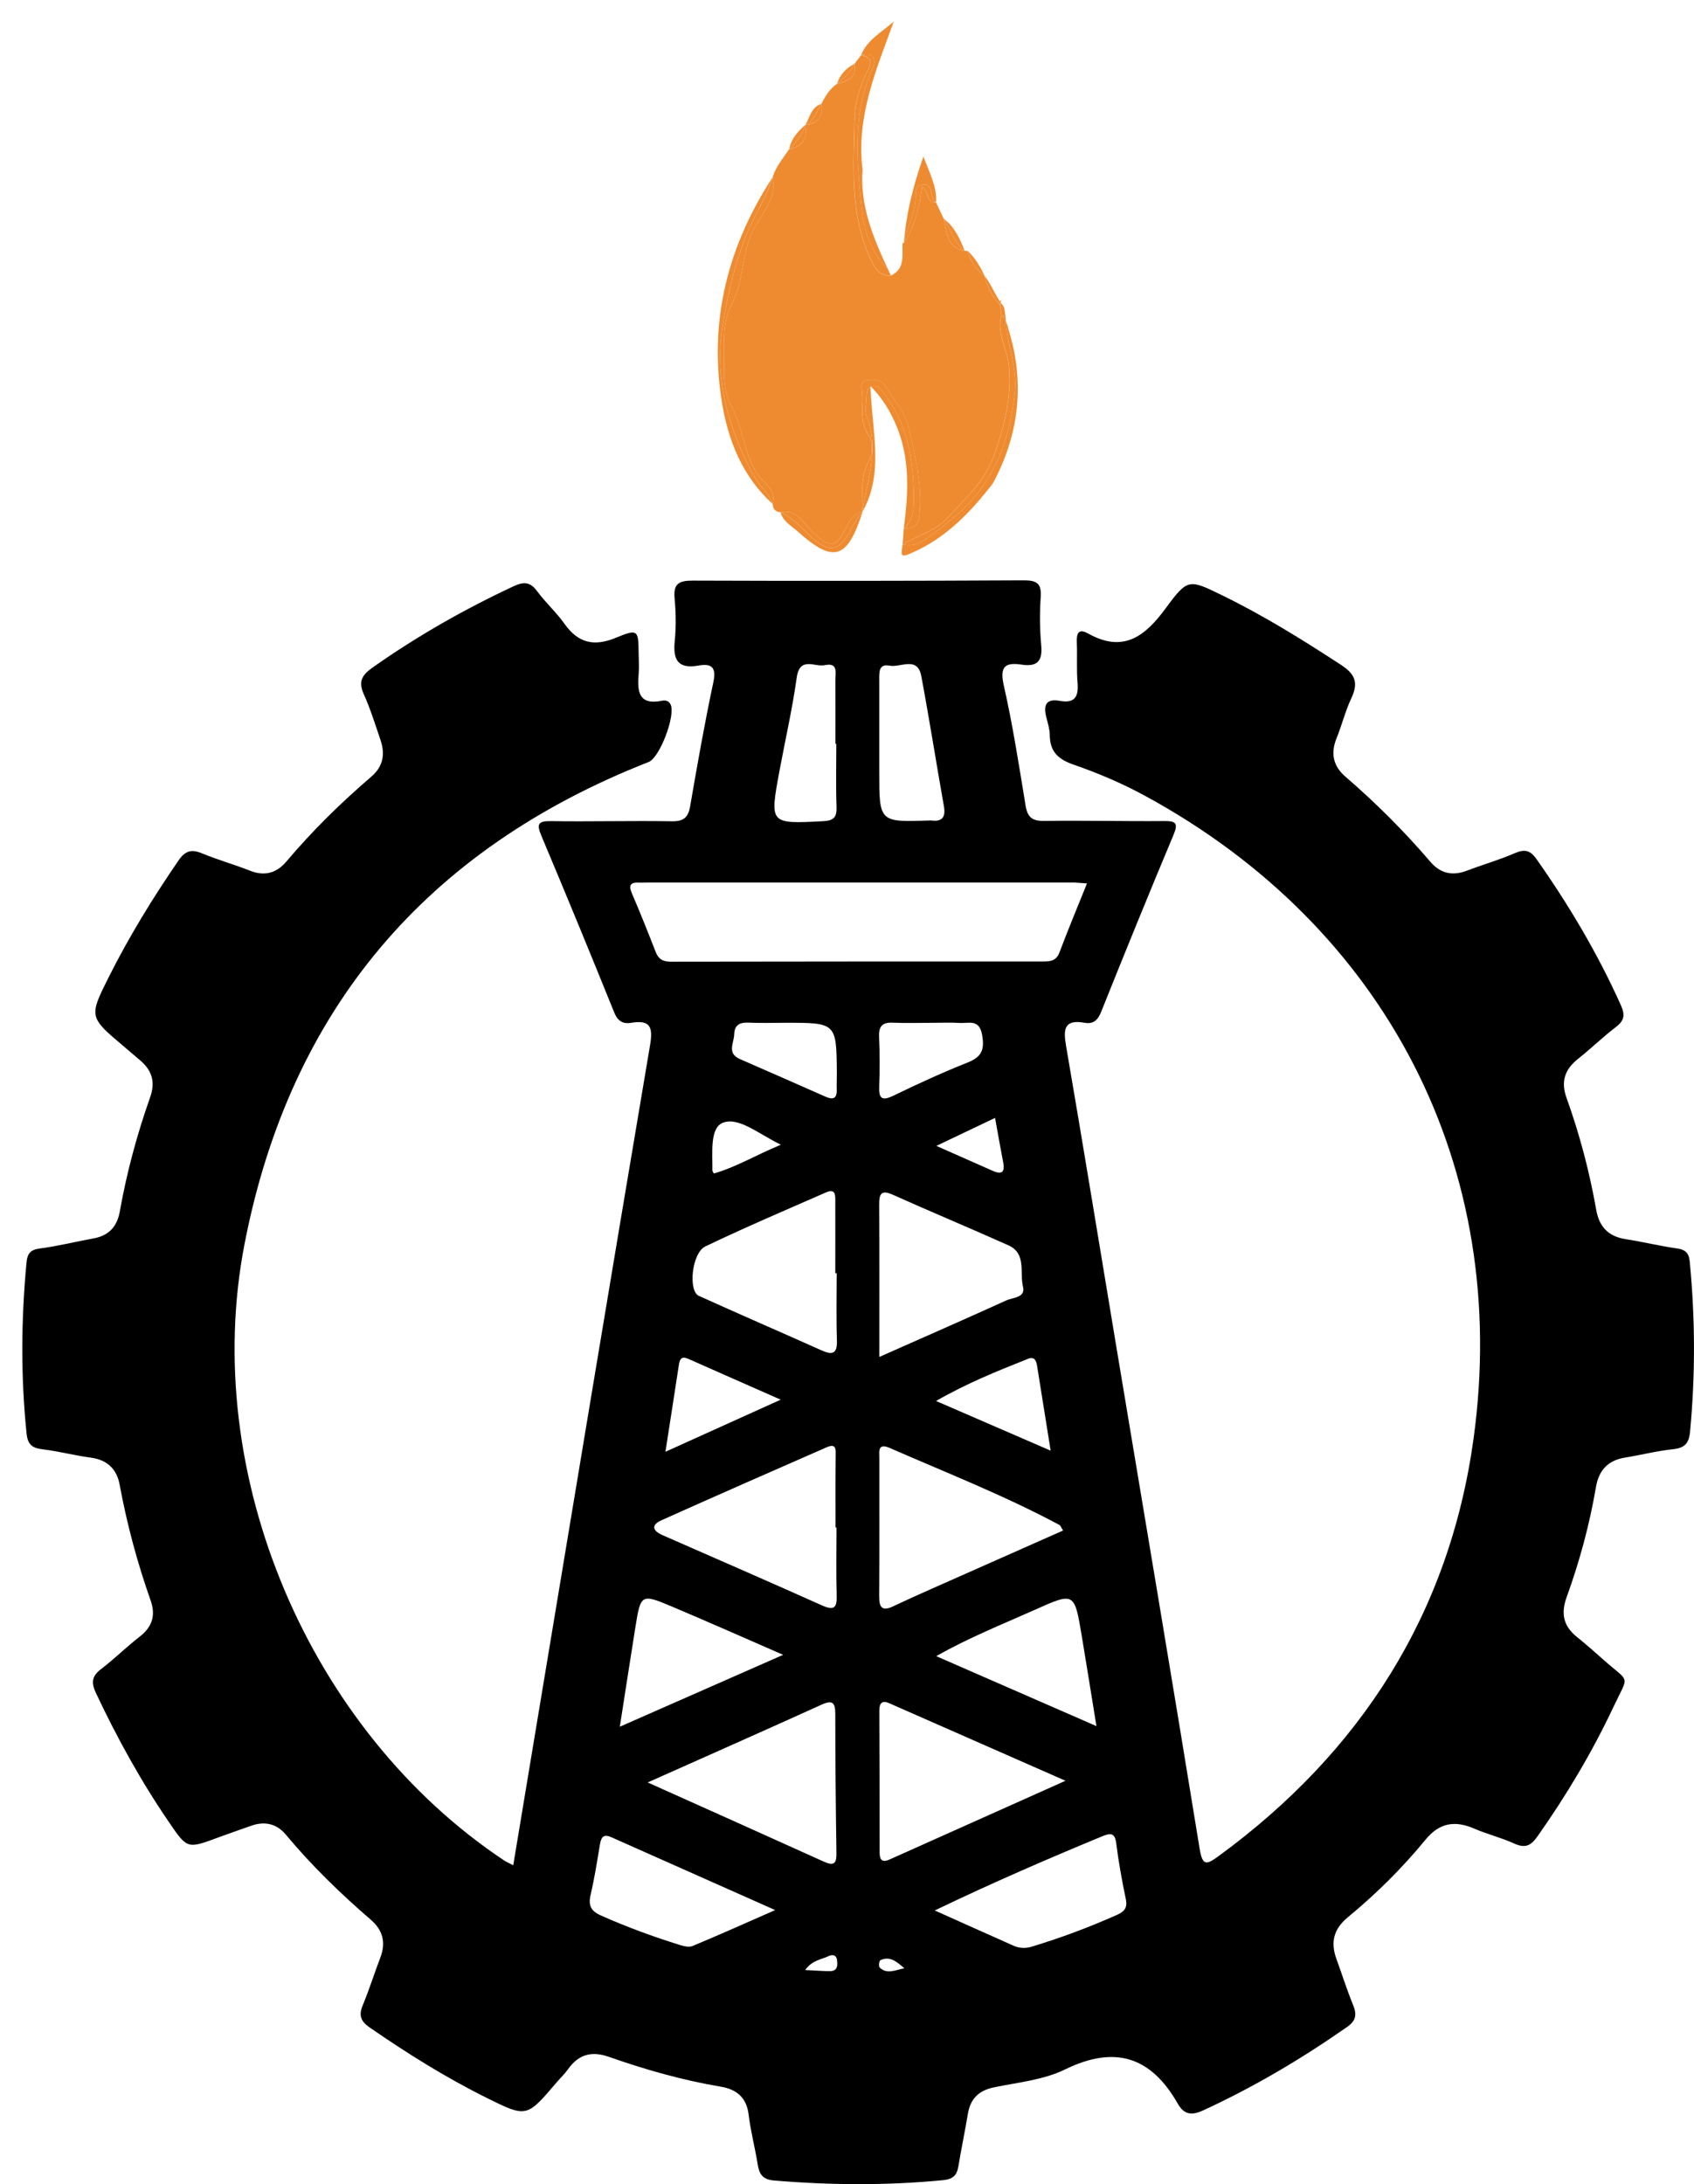 <svg width="45" height="58" viewBox="0 0 45 58" fill="none" xmlns="http://www.w3.org/2000/svg">
<path d="M44.558 33.154C44.094 33.088 43.638 32.976 43.176 32.904C42.722 32.831 42.482 32.576 42.403 32.129C42.224 31.115 41.962 30.122 41.614 29.154C41.456 28.714 41.571 28.392 41.927 28.112C42.266 27.844 42.576 27.539 42.919 27.278C43.147 27.105 43.177 26.96 43.056 26.69C42.441 25.32 41.68 24.039 40.816 22.813C40.643 22.567 40.493 22.547 40.233 22.659C39.821 22.837 39.385 22.962 38.964 23.122C38.581 23.267 38.261 23.195 37.994 22.882C37.302 22.073 36.549 21.322 35.742 20.626C35.418 20.347 35.34 20.01 35.504 19.606C35.646 19.255 35.737 18.883 35.897 18.542C36.082 18.147 36.017 17.914 35.632 17.662C34.605 16.99 33.566 16.345 32.463 15.807C31.593 15.384 31.555 15.35 30.971 16.146C30.419 16.898 29.843 17.349 28.901 16.821C28.644 16.678 28.595 16.827 28.605 17.059C28.62 17.419 28.595 17.782 28.625 18.14C28.655 18.51 28.543 18.683 28.15 18.611C27.78 18.544 27.713 18.735 27.795 19.049C27.836 19.206 27.885 19.366 27.887 19.525C27.892 19.969 28.117 20.167 28.532 20.31C29.176 20.533 29.813 20.804 30.412 21.13C36.823 24.611 40.139 31.009 39.143 38.211C38.501 42.85 36.151 46.525 32.371 49.289C32.051 49.522 31.944 49.56 31.867 49.09C31.142 44.628 30.389 40.171 29.646 35.712C29.205 33.065 28.774 30.417 28.319 27.772C28.243 27.329 28.266 27.063 28.814 27.16C29.039 27.2 29.161 27.095 29.251 26.871C29.88 25.299 30.52 23.73 31.174 22.169C31.302 21.863 31.24 21.8 30.926 21.803C29.861 21.812 28.798 21.785 27.733 21.8C27.413 21.804 27.293 21.695 27.243 21.387C27.068 20.321 26.903 19.25 26.664 18.198C26.551 17.694 26.703 17.583 27.145 17.65C27.545 17.71 27.698 17.561 27.66 17.146C27.621 16.716 27.616 16.28 27.646 15.849C27.672 15.471 27.519 15.409 27.177 15.411C24.255 15.426 21.332 15.429 18.41 15.418C18.047 15.417 17.883 15.489 17.92 15.886C17.955 16.262 17.962 16.646 17.924 17.021C17.873 17.52 18.007 17.771 18.555 17.674C18.899 17.613 19.035 17.716 18.95 18.114C18.718 19.206 18.523 20.307 18.334 21.407C18.281 21.714 18.159 21.815 17.839 21.809C16.776 21.791 15.711 21.821 14.646 21.805C14.307 21.8 14.243 21.869 14.379 22.188C15.036 23.748 15.681 25.314 16.315 26.883C16.407 27.11 16.542 27.198 16.765 27.161C17.275 27.076 17.351 27.272 17.268 27.756C16.211 34.007 15.176 40.262 14.135 46.516C13.97 47.507 13.806 48.498 13.634 49.532C13.511 49.468 13.45 49.442 13.393 49.405C8.211 45.958 5.308 39.151 6.496 33.034C7.705 26.804 11.329 22.55 17.233 20.234C17.526 20.119 17.955 18.99 17.813 18.706C17.761 18.602 17.669 18.592 17.588 18.608C16.945 18.738 16.93 18.341 16.966 17.888C16.98 17.709 16.967 17.527 16.965 17.346C16.959 16.726 16.945 16.695 16.358 16.937C15.782 17.174 15.36 17.079 14.998 16.569C14.781 16.262 14.494 16.004 14.269 15.7C14.082 15.445 13.911 15.443 13.637 15.571C12.328 16.183 11.079 16.893 9.897 17.727C9.613 17.928 9.514 18.098 9.663 18.433C9.84 18.826 9.968 19.241 10.107 19.649C10.235 20.024 10.181 20.352 9.863 20.625C9.055 21.318 8.297 22.062 7.609 22.876C7.348 23.184 7.034 23.276 6.643 23.122C6.224 22.956 5.787 22.835 5.372 22.663C5.091 22.546 4.924 22.586 4.744 22.847C4.06 23.843 3.429 24.87 2.887 25.95C2.358 27.004 2.367 27.01 3.292 27.79C3.43 27.906 3.565 28.026 3.704 28.141C4.029 28.411 4.139 28.714 3.987 29.142C3.639 30.128 3.366 31.138 3.183 32.169C3.111 32.57 2.893 32.813 2.484 32.886C2.006 32.973 1.532 33.092 1.051 33.155C0.796 33.188 0.725 33.302 0.704 33.531C0.561 35.043 0.55 36.553 0.706 38.067C0.737 38.372 0.863 38.454 1.137 38.487C1.565 38.539 1.986 38.651 2.414 38.708C2.85 38.768 3.102 39.009 3.178 39.425C3.372 40.473 3.647 41.497 4.002 42.502C4.138 42.888 4.049 43.197 3.718 43.455C3.363 43.731 3.041 44.05 2.684 44.323C2.433 44.513 2.421 44.69 2.551 44.964C3.113 46.156 3.748 47.306 4.493 48.394C4.976 49.1 4.973 49.1 5.803 48.792C6.088 48.686 6.379 48.588 6.666 48.485C7.027 48.356 7.347 48.423 7.594 48.72C8.277 49.539 9.039 50.279 9.845 50.974C10.175 51.258 10.256 51.587 10.101 51.99C9.94 52.411 9.806 52.843 9.633 53.257C9.522 53.526 9.59 53.681 9.822 53.841C10.817 54.528 11.84 55.168 12.923 55.706C13.988 56.236 13.99 56.231 14.773 55.313C14.878 55.19 14.998 55.077 15.091 54.945C15.372 54.552 15.716 54.458 16.177 54.62C17.146 54.961 18.134 55.241 19.149 55.412C19.555 55.48 19.831 55.69 19.886 56.149C19.939 56.595 20.058 57.034 20.128 57.479C20.17 57.741 20.265 57.879 20.561 57.903C22.056 58.028 23.549 58.039 25.043 57.895C25.316 57.87 25.42 57.767 25.46 57.52C25.536 57.057 25.634 56.599 25.71 56.138C25.777 55.733 25.997 55.514 26.405 55.429C27.04 55.298 27.719 55.234 28.288 54.956C29.616 54.306 30.573 54.611 31.287 55.863C31.444 56.138 31.636 56.191 31.953 56.045C33.301 55.426 34.569 54.675 35.783 53.827C36.029 53.655 36.046 53.492 35.942 53.238C35.779 52.838 35.649 52.425 35.501 52.019C35.341 51.579 35.426 51.225 35.802 50.915C36.554 50.295 37.247 49.609 37.866 48.855C38.235 48.404 38.645 48.336 39.158 48.557C39.504 48.707 39.877 48.798 40.22 48.953C40.505 49.083 40.659 49.025 40.84 48.768C41.611 47.675 42.294 46.531 42.863 45.322C43.278 44.441 43.31 44.713 42.584 44.065C42.356 43.862 42.125 43.659 41.887 43.467C41.53 43.179 41.459 42.849 41.617 42.412C41.961 41.462 42.225 40.488 42.395 39.491C42.471 39.047 42.71 38.781 43.163 38.707C43.59 38.638 44.012 38.529 44.441 38.484C44.749 38.451 44.864 38.336 44.895 38.02C45.037 36.525 45.033 35.033 44.89 33.538C44.874 33.308 44.807 33.19 44.558 33.154ZM28.733 43.424C28.863 44.198 28.985 44.972 29.126 45.837C27.674 45.203 26.312 44.609 24.87 43.979C25.758 43.477 26.632 43.132 27.486 42.75C28.538 42.279 28.541 42.281 28.733 43.424ZM26.733 34.532C25.639 35.029 24.538 35.511 23.358 36.034C23.358 34.618 23.362 33.303 23.355 31.989C23.354 31.702 23.406 31.586 23.721 31.728C24.739 32.185 25.769 32.612 26.787 33.069C27.275 33.288 27.082 33.794 27.175 34.167C27.25 34.463 26.908 34.452 26.733 34.532ZM27.309 36.083C27.485 36.012 27.529 36.142 27.55 36.274C27.667 36.995 27.781 37.716 27.91 38.522C26.878 38.075 25.929 37.663 24.866 37.203C25.706 36.721 26.507 36.403 27.309 36.083ZM26.375 31.093C25.905 30.886 25.435 30.677 24.874 30.429C25.444 30.157 25.921 29.93 26.433 29.686C26.512 30.12 26.576 30.489 26.647 30.855C26.696 31.101 26.636 31.209 26.375 31.093ZM25.705 28.215C25.039 28.48 24.385 28.779 23.739 29.093C23.401 29.257 23.343 29.149 23.356 28.828C23.372 28.398 23.371 27.966 23.352 27.536C23.34 27.258 23.433 27.144 23.718 27.157C24.059 27.173 24.4 27.161 24.742 27.161C24.993 27.161 25.246 27.149 25.497 27.164C25.736 27.18 26.018 27.05 26.091 27.491C26.157 27.888 26.072 28.068 25.705 28.215ZM23.359 38.721C23.359 38.552 23.309 38.31 23.629 38.448C25.143 39.11 26.683 39.713 28.143 40.495C28.17 40.508 28.182 40.552 28.24 40.643C27.04 41.174 25.876 41.69 24.713 42.206C24.384 42.352 24.055 42.5 23.73 42.654C23.442 42.792 23.353 42.697 23.355 42.394C23.363 41.17 23.357 39.946 23.359 38.721ZM23.62 45.228C25.147 45.898 26.673 46.571 28.304 47.288C26.674 48.017 25.152 48.698 23.631 49.379C23.445 49.462 23.367 49.401 23.367 49.2C23.367 47.94 23.364 46.68 23.359 45.419C23.359 45.22 23.438 45.148 23.62 45.228ZM23.633 17.677C23.922 17.733 24.374 17.415 24.474 17.956C24.689 19.106 24.871 20.262 25.075 21.415C25.124 21.7 25.029 21.826 24.738 21.788C24.72 21.786 24.702 21.787 24.684 21.788C23.357 21.833 23.357 21.833 23.357 20.503C23.357 20.25 23.357 19.998 23.357 19.746C23.357 19.187 23.358 18.628 23.357 18.07C23.358 17.871 23.328 17.617 23.633 17.677ZM20.703 20.488C20.857 19.657 21.047 18.832 21.164 17.995C21.244 17.42 21.648 17.72 21.908 17.664C22.28 17.584 22.188 17.88 22.191 18.078C22.195 18.637 22.192 19.195 22.192 19.753C22.2 19.753 22.208 19.753 22.216 19.753C22.216 20.312 22.202 20.871 22.222 21.427C22.232 21.708 22.144 21.793 21.86 21.807C20.446 21.879 20.445 21.886 20.703 20.488ZM16.876 43.227C17.02 42.323 17.027 42.315 17.868 42.67C18.807 43.066 19.738 43.479 20.804 43.944C19.296 44.608 17.935 45.206 16.465 45.853C16.612 44.912 16.742 44.069 16.876 43.227ZM22.227 28.935C22.237 29.18 22.123 29.209 21.926 29.121C21.169 28.786 20.412 28.453 19.654 28.123C19.305 27.971 19.495 27.703 19.503 27.471C19.511 27.214 19.653 27.145 19.891 27.156C20.215 27.172 20.539 27.16 20.864 27.16C22.219 27.159 22.22 27.159 22.23 28.502C22.231 28.647 22.222 28.791 22.227 28.935ZM20.744 30.398C20.061 30.682 19.543 30.998 18.962 31.162C18.938 31.114 18.924 31.098 18.924 31.083C18.931 30.621 18.846 29.936 19.217 29.809C19.642 29.664 20.152 30.113 20.744 30.398ZM21.941 31.665C22.209 31.548 22.189 31.755 22.189 31.919C22.191 32.549 22.189 33.18 22.189 33.81C22.201 33.81 22.214 33.81 22.226 33.81C22.226 34.404 22.212 35 22.232 35.593C22.244 35.95 22.116 35.99 21.821 35.858C20.737 35.372 19.645 34.901 18.564 34.411C18.276 34.28 18.376 33.272 18.737 33.099C19.792 32.593 20.869 32.135 21.941 31.665ZM20.739 37.168C19.667 37.652 18.714 38.083 17.677 38.552C17.806 37.712 17.924 36.971 18.036 36.23C18.061 36.067 18.124 36.013 18.286 36.085C19.066 36.432 19.848 36.775 20.739 37.168ZM21.956 38.434C22.223 38.317 22.201 38.49 22.199 38.673C22.192 39.303 22.196 39.933 22.196 40.563C22.205 40.563 22.212 40.563 22.221 40.563C22.221 41.156 22.209 41.75 22.225 42.344C22.234 42.65 22.197 42.793 21.844 42.635C20.434 42.004 19.017 41.387 17.602 40.767C17.337 40.651 17.288 40.499 17.566 40.373C19.026 39.717 20.491 39.077 21.956 38.434ZM21.894 49.44C20.373 48.751 18.848 48.07 17.206 47.333C18.829 46.608 20.326 45.948 21.816 45.271C22.115 45.135 22.189 45.209 22.189 45.517C22.189 46.742 22.201 47.965 22.219 49.19C22.223 49.444 22.189 49.573 21.894 49.44ZM18.398 51.676C18.31 51.713 18.182 51.686 18.084 51.656C17.363 51.433 16.655 51.173 15.963 50.866C15.7 50.749 15.623 50.603 15.688 50.323C15.79 49.887 15.86 49.444 15.933 49.001C15.964 48.813 16.01 48.685 16.237 48.786C17.641 49.41 19.044 50.034 20.592 50.722C19.765 51.086 19.084 51.39 18.398 51.676ZM22.041 52.344C21.849 52.343 21.657 52.327 21.389 52.314C21.582 52.047 21.811 52.04 21.993 51.952C22.094 51.902 22.212 51.893 22.234 52.047C22.254 52.192 22.25 52.346 22.041 52.344ZM17.818 25.538C17.605 25.538 17.489 25.466 17.415 25.272C17.212 24.752 17.005 24.233 16.785 23.721C16.688 23.494 16.76 23.426 16.982 23.438C17.054 23.441 17.126 23.436 17.199 23.436C20.968 23.436 24.737 23.436 28.506 23.436C28.608 23.436 28.712 23.45 28.875 23.46C28.619 24.097 28.37 24.69 28.143 25.294C28.06 25.512 27.91 25.532 27.719 25.532C24.419 25.532 21.118 25.532 17.818 25.538ZM23.366 52.245C23.335 52.215 23.355 52.069 23.387 52.053C23.652 51.929 23.834 52.108 24.024 52.268C23.793 52.31 23.559 52.44 23.366 52.245ZM29.675 50.848C28.935 51.178 28.178 51.461 27.403 51.695C27.241 51.744 27.08 51.737 26.929 51.67C26.274 51.38 25.621 51.086 24.831 50.732C26.394 49.982 27.842 49.357 29.299 48.755C29.512 48.668 29.619 48.682 29.652 48.951C29.715 49.45 29.805 49.946 29.908 50.438C29.954 50.666 29.863 50.764 29.675 50.848Z" fill="black"/>
<path d="M19.988 6.148C19.69 6.776 19.763 7.464 19.447 8.056C19.156 8.602 19.246 9.198 19.232 9.781C19.224 10.14 19.261 10.473 19.439 10.808C19.731 11.361 19.764 12.018 20.1 12.566C20.258 12.825 20.636 12.981 20.524 13.382C20.53 13.517 20.599 13.591 20.733 13.605C21.204 13.515 21.365 13.932 21.626 14.168C22.062 14.561 22.217 14.546 22.477 14.014C22.572 13.818 22.671 13.637 22.911 13.599L22.907 13.597C22.939 13.141 22.82 12.679 23.087 12.235C23.188 12.065 23.187 11.716 23.077 11.559C22.826 11.201 22.932 10.831 22.91 10.465C22.902 10.335 22.835 10.122 23.015 10.094C23.189 10.068 23.421 10.068 23.536 10.27C23.73 10.612 24.024 10.895 24.121 11.298C24.311 12.092 24.507 12.883 24.421 13.712C24.394 13.971 24.232 14.037 24.008 14.031C23.998 14.172 23.988 14.313 23.978 14.454C24.376 14.229 24.862 14.084 25.155 13.765C25.617 13.261 26.147 12.808 26.402 12.101C26.683 11.317 26.874 10.547 26.8 9.72C26.76 9.268 26.469 8.851 26.604 8.371C26.593 8.283 26.581 8.197 26.57 8.109C26.367 7.882 26.224 7.622 26.149 7.325L26.155 7.321C25.925 7.162 25.779 6.946 25.717 6.673C25.689 6.663 25.66 6.658 25.629 6.663C25.145 6.573 25.151 6.163 25.07 5.809C25.001 5.665 24.933 5.521 24.865 5.377C24.606 5.382 24.685 5.108 24.499 4.945C24.413 5.503 24.312 6.018 24.008 6.457L23.977 6.451C23.957 6.771 24.058 7.135 23.664 7.319C23.359 7.331 23.241 7.13 23.127 6.888C22.564 5.691 22.679 4.416 22.7 3.158C22.707 2.703 22.856 2.256 23.063 1.842C23.176 1.615 23.102 1.508 22.873 1.465C22.814 1.544 22.754 1.622 22.695 1.701C22.771 2.077 22.505 2.154 22.233 2.227C22.039 2.361 21.922 2.555 21.818 2.76C21.876 3.098 21.727 3.279 21.393 3.318V3.319C21.471 3.684 21.307 3.888 20.959 3.969C20.799 4.207 20.605 4.427 20.524 4.712C20.651 5.292 20.195 5.713 19.988 6.148Z" fill="#EE8B30"/>
<path d="M23.122 10.28C23.129 10.277 23.136 10.274 23.145 10.271C23.136 10.262 23.13 10.254 23.121 10.244C23.121 10.257 23.122 10.269 23.122 10.28Z" fill="#EE8B30"/>
<path d="M20.524 13.382C20.411 13.071 20.14 12.865 19.99 12.579C19.337 11.335 18.96 10.011 19.2 8.616C19.338 7.804 19.52 6.982 19.842 6.2C20.051 5.693 20.363 5.236 20.524 4.708C19.332 6.536 18.823 8.525 19.179 10.694C19.348 11.719 19.729 12.66 20.524 13.382Z" fill="#EE8B30"/>
<path d="M19.2 8.616C18.961 10.011 19.338 11.335 19.991 12.579C20.14 12.865 20.411 13.071 20.524 13.382C20.636 12.981 20.258 12.825 20.1 12.566C19.763 12.018 19.732 11.361 19.44 10.808C19.262 10.473 19.224 10.14 19.233 9.781C19.247 9.198 19.157 8.602 19.447 8.056C19.762 7.464 19.691 6.776 19.989 6.148C20.195 5.712 20.651 5.292 20.526 4.707C20.366 5.235 20.052 5.691 19.843 6.199C19.521 6.982 19.339 7.804 19.2 8.616Z" fill="#EE8B30"/>
<path d="M26.806 8.799C26.779 8.707 26.758 8.611 26.718 8.525C26.748 9.171 27.037 9.782 26.957 10.451C26.829 11.531 26.533 12.506 25.761 13.337C25.438 13.684 25.083 13.957 24.717 14.231C24.507 14.388 24.272 14.536 23.98 14.451C23.924 14.795 23.931 14.811 24.248 14.67C25.141 14.276 25.789 13.593 26.374 12.838C27.066 11.551 27.227 10.206 26.806 8.799Z" fill="#EE8B30"/>
<path d="M24.718 14.231C25.084 13.957 25.439 13.684 25.762 13.338C26.534 12.506 26.829 11.531 26.958 10.451C27.037 9.783 26.749 9.172 26.719 8.525C26.693 8.468 26.658 8.414 26.606 8.37C26.471 8.849 26.762 9.267 26.802 9.719C26.876 10.546 26.685 11.316 26.404 12.1C26.15 12.807 25.621 13.259 25.157 13.764C24.864 14.085 24.379 14.23 23.98 14.453C24.273 14.536 24.508 14.388 24.718 14.231Z" fill="#EE8B30"/>
<path d="M23.02 10.531C23.014 10.711 22.966 10.912 23.028 11.068C23.378 11.934 23.021 12.757 22.908 13.595C23.485 12.58 23.17 11.482 23.123 10.28C23.026 10.329 23.023 10.433 23.02 10.531Z" fill="#EE8B30"/>
<path d="M24.275 13.186C24.267 12.183 24.096 11.232 23.458 10.414C23.369 10.299 23.296 10.225 23.154 10.267C23.15 10.268 23.148 10.27 23.144 10.271C23.478 10.627 23.64 10.919 23.78 11.232C24.186 12.141 24.133 13.082 24.008 14.03C24.271 13.803 24.278 13.498 24.275 13.186Z" fill="#EE8B30"/>
<path d="M24.422 13.711C24.508 12.883 24.312 12.091 24.122 11.296C24.025 10.894 23.731 10.611 23.537 10.269C23.422 10.066 23.19 10.066 23.016 10.093C22.836 10.12 22.904 10.334 22.911 10.464C22.933 10.83 22.827 11.2 23.078 11.557C23.188 11.714 23.189 12.064 23.088 12.234C22.821 12.678 22.94 13.14 22.908 13.596C23.02 12.758 23.378 11.935 23.028 11.069C22.965 10.912 23.014 10.712 23.019 10.532C23.023 10.434 23.025 10.33 23.122 10.282C23.122 10.27 23.121 10.258 23.12 10.246C23.129 10.255 23.136 10.264 23.144 10.273C23.147 10.272 23.15 10.27 23.155 10.269C23.297 10.227 23.369 10.302 23.458 10.416C24.097 11.235 24.267 12.185 24.275 13.188C24.277 13.5 24.27 13.805 24.009 14.033C24.233 14.036 24.394 13.97 24.422 13.711Z" fill="#EE8B30"/>
<path d="M23.181 1.813C22.648 2.975 22.759 4.198 22.871 5.399C22.927 6.006 23.079 6.656 23.57 7.124C23.572 7.124 23.573 7.123 23.574 7.123C23.19 6.293 22.84 5.454 22.913 4.503C22.737 3.104 23.277 1.851 23.743 0.572C23.419 0.859 23.036 1.056 22.874 1.462C23.224 1.364 23.279 1.599 23.181 1.813Z" fill="#EE8B30"/>
<path d="M23.065 1.84C22.858 2.254 22.71 2.701 22.702 3.156C22.681 4.415 22.567 5.689 23.129 6.886C23.242 7.128 23.361 7.328 23.666 7.317C23.635 7.252 23.605 7.187 23.575 7.122C23.574 7.122 23.573 7.123 23.572 7.123C23.08 6.655 22.928 6.005 22.872 5.398C22.761 4.197 22.648 2.974 23.182 1.812C23.28 1.598 23.224 1.363 22.875 1.461C23.103 1.506 23.178 1.613 23.065 1.84Z" fill="#EE8B30"/>
<path d="M26.714 8.44C26.693 8.334 26.701 8.223 26.651 8.122C26.628 8.095 26.605 8.066 26.583 8.037C26.579 8.06 26.576 8.084 26.571 8.108C26.583 8.196 26.594 8.282 26.605 8.37C26.646 8.391 26.682 8.416 26.714 8.44Z" fill="#EE8B30"/>
<path d="M26.716 8.445C26.716 8.444 26.716 8.442 26.715 8.44C26.681 8.416 26.647 8.392 26.605 8.37C26.657 8.416 26.692 8.469 26.718 8.525C26.718 8.499 26.716 8.472 26.716 8.445Z" fill="#EE8B30"/>
<path d="M21.6 14.305C21.32 14.061 21.089 13.756 20.734 13.605C20.802 13.85 21.021 13.961 21.191 14.114C22.142 14.966 22.506 14.856 22.912 13.598C22.768 13.758 22.663 13.938 22.561 14.13C22.292 14.638 22.03 14.681 21.6 14.305Z" fill="#EE8B30"/>
<path d="M22.477 14.013C22.218 14.546 22.063 14.561 21.626 14.167C21.364 13.932 21.204 13.515 20.734 13.604C21.089 13.755 21.32 14.059 21.6 14.304C22.03 14.68 22.292 14.638 22.562 14.129C22.663 13.937 22.769 13.756 22.913 13.597C22.67 13.635 22.573 13.817 22.477 14.013Z" fill="#EE8B30"/>
<path d="M24.323 5.225C24.322 5.082 24.331 4.915 24.522 4.901C24.719 4.886 24.725 5.06 24.759 5.196C24.776 5.267 24.815 5.324 24.866 5.376C24.893 4.978 24.716 4.645 24.529 4.158C24.235 5.002 24.068 5.715 24.011 6.456C24.08 6.038 24.326 5.664 24.323 5.225Z" fill="#EE8B30"/>
<path d="M24.499 4.944C24.686 5.107 24.607 5.381 24.865 5.376C24.814 5.325 24.775 5.268 24.758 5.196C24.724 5.06 24.718 4.886 24.521 4.901C24.33 4.915 24.321 5.082 24.322 5.225C24.325 5.663 24.079 6.037 24.009 6.456C24.313 6.017 24.414 5.502 24.499 4.944Z" fill="#EE8B30"/>
<path d="M25.629 6.662C25.496 6.342 25.36 6.025 25.07 5.808C25.256 6.094 25.342 6.444 25.629 6.662Z" fill="#EE8B30"/>
<path d="M25.629 6.662C25.341 6.444 25.255 6.093 25.07 5.808C25.152 6.162 25.146 6.573 25.629 6.662Z" fill="#EE8B30"/>
<path d="M21.395 3.316C21.188 3.492 21.016 3.69 20.962 3.966C21.154 3.781 21.313 3.574 21.395 3.316Z" fill="#EE8B30"/>
<path d="M21.395 3.316C21.313 3.574 21.154 3.781 20.962 3.966C21.309 3.885 21.472 3.681 21.395 3.316Z" fill="#EE8B30"/>
<path d="M26.56 8.001C26.41 7.783 26.321 7.528 26.15 7.324C26.224 7.621 26.368 7.881 26.572 8.108C26.543 8.068 26.541 8.032 26.56 8.001Z" fill="#EE8B30"/>
<path d="M26.56 8.001C26.567 8.013 26.576 8.025 26.584 8.037C26.588 8.012 26.592 7.986 26.596 7.961C26.579 7.973 26.568 7.987 26.56 8.001Z" fill="#EE8B30"/>
<path d="M26.584 8.035C26.575 8.024 26.567 8.012 26.56 8C26.541 8.031 26.544 8.067 26.572 8.107C26.576 8.084 26.58 8.06 26.584 8.035Z" fill="#EE8B30"/>
<path d="M26.155 7.32C26.038 7.084 25.91 6.857 25.718 6.672C25.779 6.945 25.925 7.162 26.155 7.32Z" fill="#EE8B30"/>
<path d="M21.82 2.757C21.55 2.846 21.515 3.113 21.395 3.316C21.632 3.201 21.697 2.958 21.82 2.757Z" fill="#EE8B30"/>
<path d="M21.82 2.757C21.698 2.958 21.632 3.202 21.395 3.316C21.729 3.276 21.878 3.095 21.82 2.757Z" fill="#EE8B30"/>
<path d="M22.695 1.698C22.471 1.812 22.313 1.983 22.234 2.225C22.413 2.07 22.6 1.925 22.695 1.698Z" fill="#EE8B30"/>
<path d="M22.695 1.698C22.6 1.925 22.412 2.07 22.234 2.225C22.506 2.152 22.772 2.075 22.695 1.698Z" fill="#EE8B30"/>
</svg>
